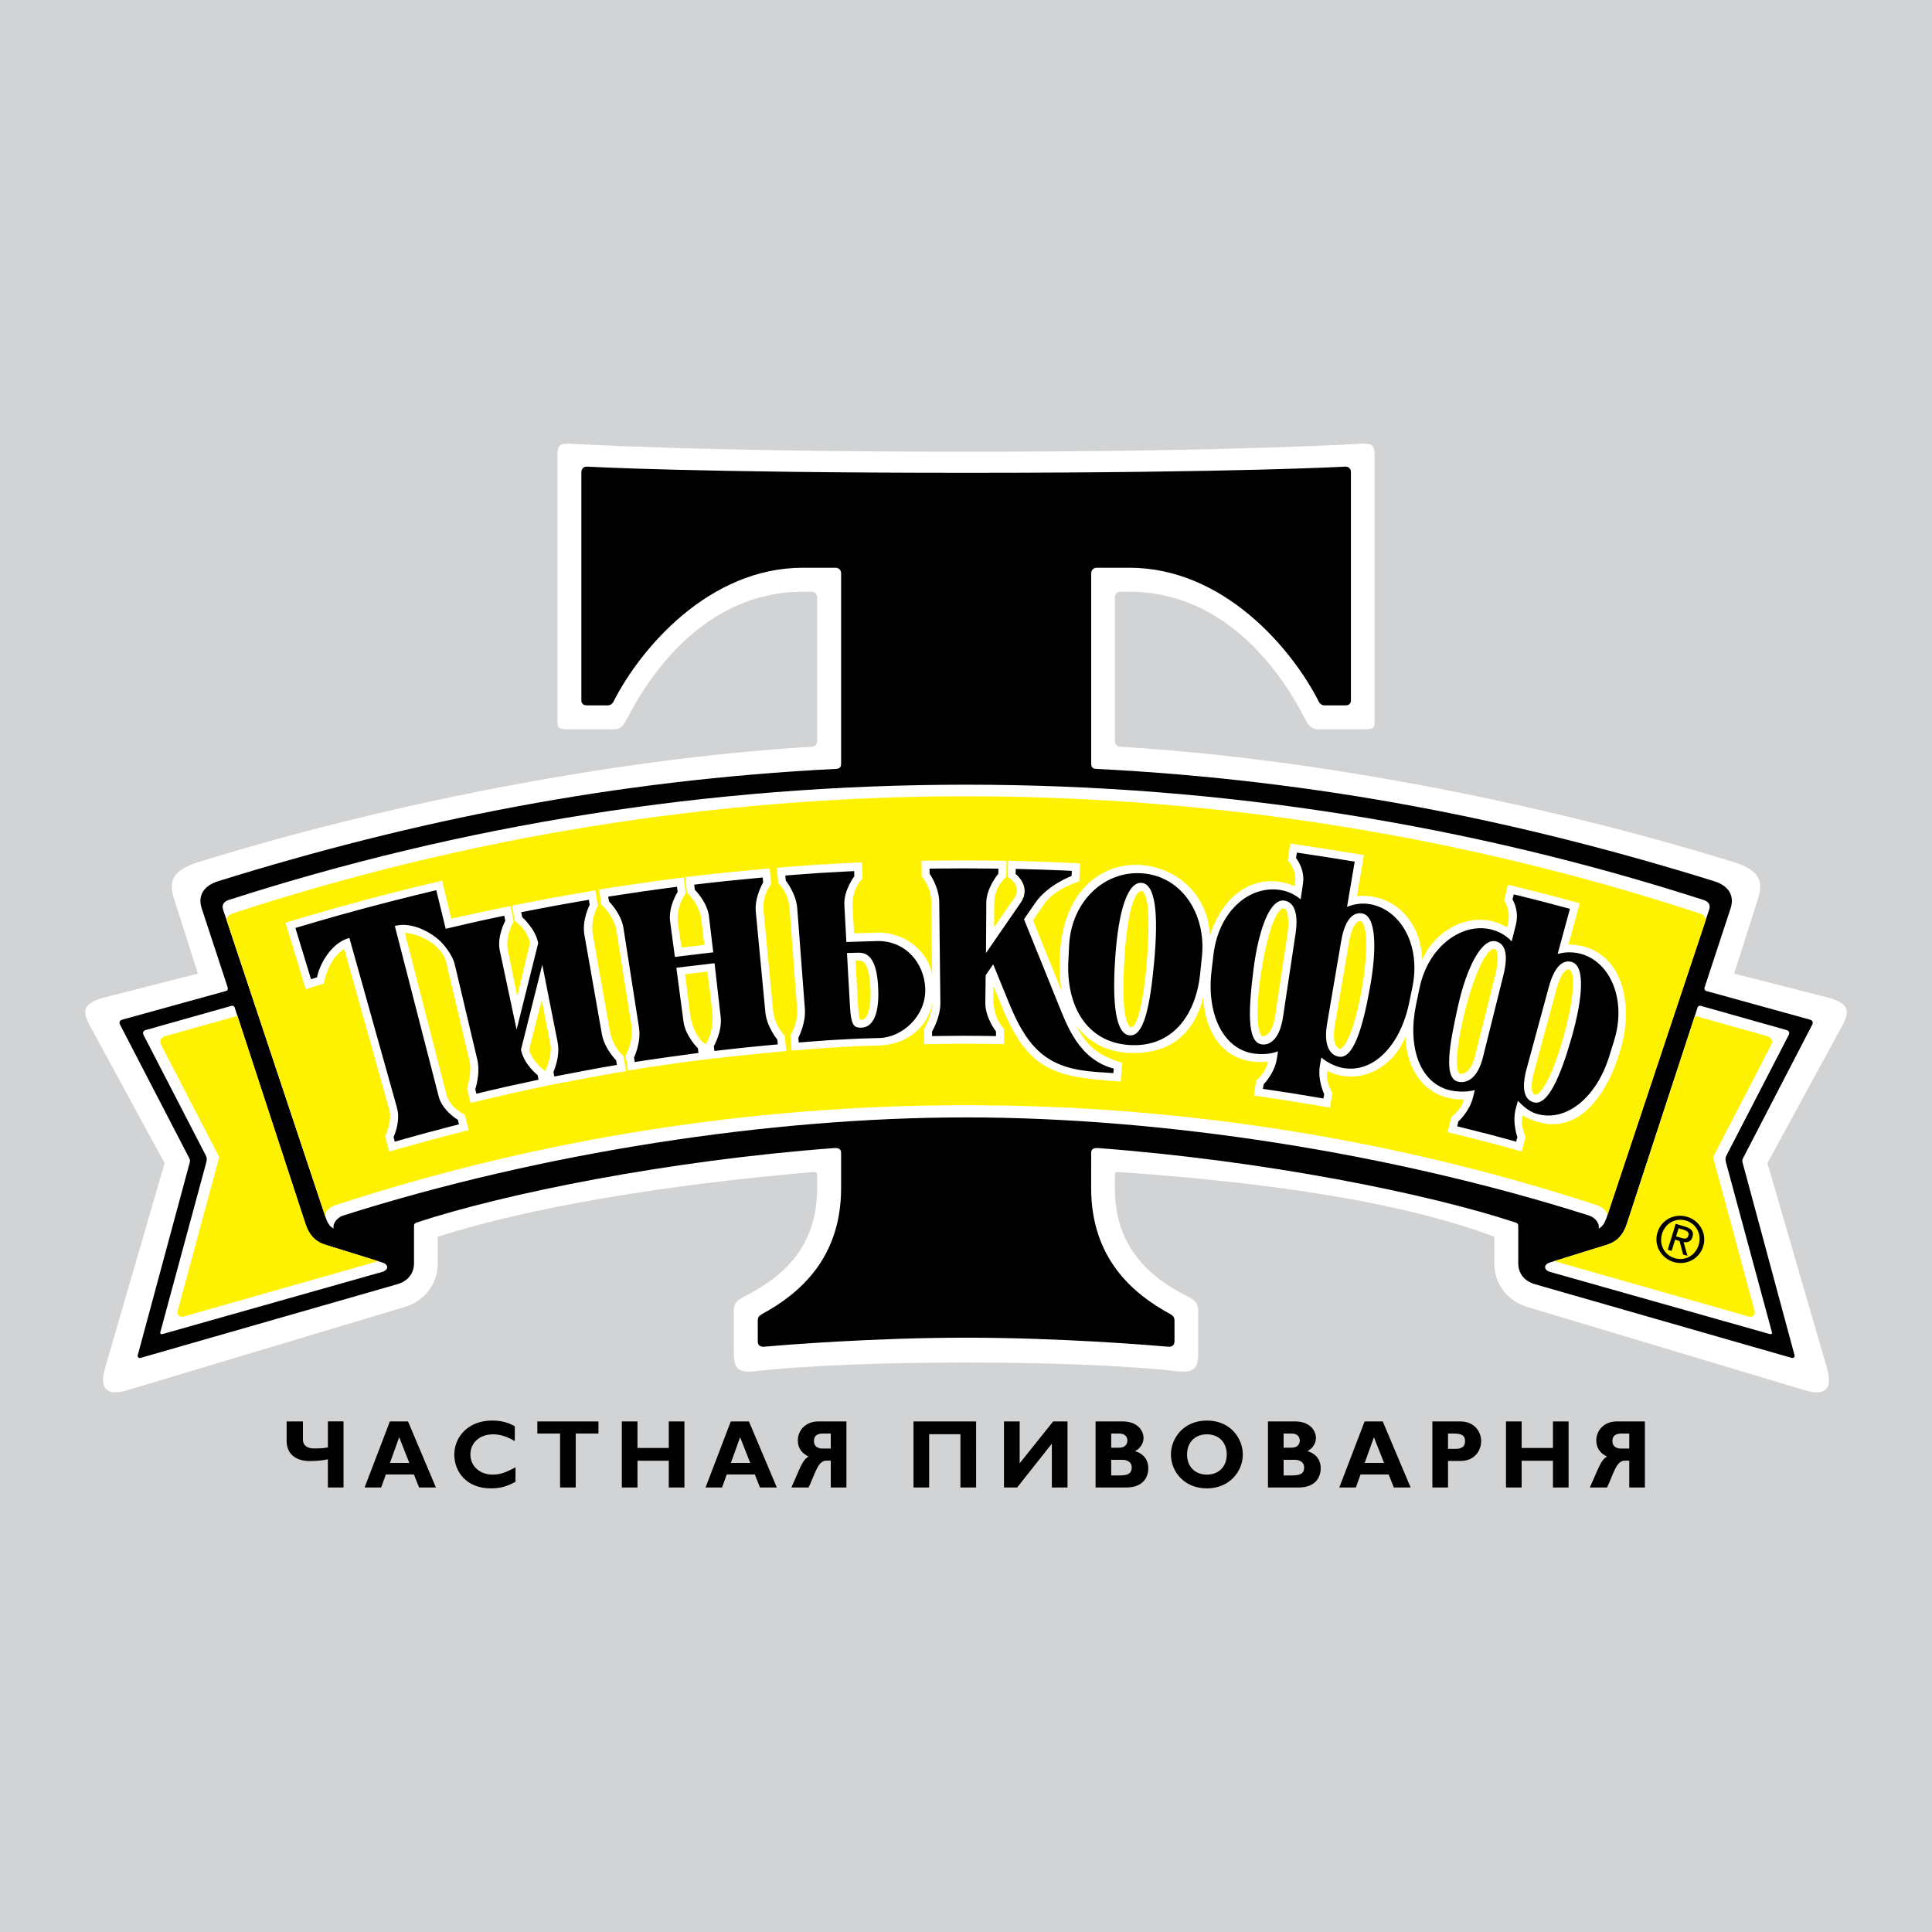 <?xml version="1.0" encoding="utf-8"?>
<!-- Generator: Adobe Illustrator 13.0.0, SVG Export Plug-In . SVG Version: 6.00 Build 14948)  -->
<!DOCTYPE svg PUBLIC "-//W3C//DTD SVG 1.0//EN" "http://www.w3.org/TR/2001/REC-SVG-20010904/DTD/svg10.dtd">
<svg version="1.0" id="Layer_1" xmlns="http://www.w3.org/2000/svg" xmlns:xlink="http://www.w3.org/1999/xlink" x="0px" y="0px"
	 width="192.756px" height="192.756px" viewBox="0 0 192.756 192.756" enable-background="new 0 0 192.756 192.756"
	 xml:space="preserve">
<g>
	<polygon fill-rule="evenodd" clip-rule="evenodd" fill="#D1D3D4" points="0,0 192.756,0 192.756,192.756 0,192.756 0,0 	"/>
	<path fill-rule="evenodd" clip-rule="evenodd" fill="#FFFFFF" d="M96.379,135.941c-7.905,0-15.661,0.255-21.327,0.896
		c-1.643,0.107-1.842-0.574-1.842-2.02v-3.997c0-1.022,0.597-1.223,1.394-1.649c3.463-1.81,6.922-4.727,6.922-10.628v-1.256
		c0-0.292-0.083-0.373-0.411-0.353c-14.442,1.239-28.07,3.45-37.444,6.459v2.669c0,2.103-1.372,3.792-3.4,4.367l-27.678,8.305
		c-2.013,0.57-2.721-0.229-2.085-2.329l5.914-20.358l-7.51-13.81c-0.745-1.437-0.575-2.139,1.446-2.707l9.384-2.391l-2.371-7.446
		c-0.572-1.805-0.183-2.878,2.544-3.721c17.835-5.518,40.538-10.217,60.923-11.462c0.5-0.035,0.689-0.154,0.689-0.726V59.691
		c0-0.451-0.174-0.655-0.626-0.655h-0.802c-9.9,0-15.461,8.582-17.523,12.652c-0.493,0.976-0.819,1.075-1.504,1.075h-4.427
		c-1.036,0-1.032-0.189-1.032-1.03V45.448c0-0.957,0.188-1.209,1.186-1.188c0,0,12.61,0.809,39.582,0.809s39.58-0.809,39.58-0.809
		c0.999-0.021,1.185,0.23,1.185,1.188v26.286c0,0.841,0.007,1.03-1.028,1.03h-4.429c-0.684,0-1.011-0.099-1.505-1.075
		c-2.064-4.071-7.623-12.652-17.523-12.652h-0.802c-0.452,0-0.628,0.204-0.628,0.655v14.093c0,0.572,0.19,0.691,0.69,0.726
		c20.386,1.246,43.087,5.944,60.924,11.462c2.728,0.843,3.116,1.916,2.542,3.721l-2.372,7.446l9.388,2.391
		c2.02,0.568,2.189,1.271,1.449,2.707l-7.517,13.81l5.915,20.358c0.638,2.101-0.07,2.899-2.087,2.329l-27.676-8.305
		c-2.029-0.575-3.398-2.265-3.398-4.367v-2.669c-9.071-3.426-22.155-5.399-37.447-6.459c-0.326-0.021-0.411,0.061-0.411,0.353v1.256
		c0,5.901,3.463,8.818,6.926,10.628c0.795,0.427,1.39,0.627,1.39,1.649v3.997c0,1.445-0.198,2.127-1.84,2.02
		C112.038,136.196,104.281,135.941,96.379,135.941L96.379,135.941z"/>
	<path fill-rule="evenodd" clip-rule="evenodd" d="M32.445,124.185c-0.772-0.239-1.536-0.757-1.973-2.094l-7.065-21.595
		c-0.043-0.134-0.178-0.182-0.341-0.135l-8.511,2.402c-0.282,0.065-0.338,0.294-0.239,0.486l6.144,11.892
		c0.165,0.318,0.224,0.444,0.121,0.826l-4.583,16.935c-0.064,0.174,0.09,0.237,0.24,0.19l21.901-6.196
		c0.605-0.172,0.7-0.725-0.007-0.942L32.445,124.185L32.445,124.185z M160.336,124.185l-5.685,1.77
		c-0.707,0.218-0.611,0.771-0.007,0.942l21.9,6.196c0.152,0.047,0.308-0.017,0.237-0.19l-4.581-16.935
		c-0.1-0.382-0.04-0.508,0.122-0.826l6.145-11.892c0.101-0.192,0.045-0.421-0.241-0.486l-8.512-2.402
		c-0.159-0.047-0.297,0.001-0.341,0.135l-7.06,21.595C161.877,123.428,161.11,123.945,160.336,124.185L160.336,124.185z
		 M96.392,111.484c19.591,0,42.386,3.515,62.136,9.787c0.597,0.19,1.094,0.772,0.972,1.301c0.453-0.215,0.645-0.697,0.775-1.053
		l10.256-30.781c0.118-0.354,0.022-0.754-0.541-0.941c-23.188-7.469-47.924-11.508-73.598-11.508s-50.409,4.039-73.598,11.508
		c-0.563,0.187-0.658,0.588-0.541,0.941l10.254,30.781c0.133,0.355,0.322,0.838,0.78,1.053c-0.124-0.528,0.371-1.11,0.968-1.301
		C54.006,114.999,76.801,111.484,96.392,111.484L96.392,111.484z M75.602,133.84v-2.056c0-0.364,0.13-0.511,0.43-0.685
		c3.771-2.04,7.886-5.598,7.886-12.57v-3.484c0.007-0.389-0.233-0.529-0.663-0.505c-16.649,1.25-32.955,4.545-41.694,7.436
		c-0.186,0.066-0.256,0.141-0.256,0.398v3.674c0,0.97-0.591,1.773-1.669,2.079l-25.561,7.336c-0.263,0.074-0.404-0.059-0.31-0.333
		l5.167-19.156c0.056-0.209,0.003-0.311-0.075-0.467l-6.854-13.227c-0.144-0.273-0.116-0.463,0.271-0.57l10.284-2.841
		c0.154-0.043,0.204-0.219,0.159-0.348l-2.592-7.89c-0.383-1.162,0.064-2.223,1.65-2.717c19.505-6.064,39.401-10.076,61.649-11.203
		c0.402-0.039,0.495-0.18,0.495-0.6V57.201c0-0.332-0.243-0.556-0.556-0.556l-3.252-0.002c-9.355,0-16.174,8-18.887,13.326
		c-0.146,0.292-0.362,0.424-0.662,0.403h-2.003c-0.354,0.009-0.583-0.174-0.556-0.556v-22.67c-0.005-0.363,0.202-0.59,0.547-0.59
		c0,0,10.87,0.616,37.842,0.616c26.972,0,37.843-0.616,37.843-0.616c0.346,0,0.552,0.227,0.546,0.59v22.67
		c0.026,0.381-0.2,0.564-0.554,0.556h-2.005c-0.3,0.021-0.514-0.111-0.663-0.403c-2.711-5.326-9.53-13.326-18.886-13.326
		l-3.254,0.002c-0.309,0-0.552,0.224-0.552,0.556v18.911c0,0.42,0.089,0.562,0.493,0.6c22.248,1.127,42.143,5.138,61.651,11.203
		c1.586,0.494,2.031,1.555,1.649,2.717l-2.595,7.89c-0.04,0.129,0.004,0.305,0.16,0.348l10.287,2.841
		c0.386,0.107,0.411,0.297,0.267,0.57l-6.852,13.227c-0.082,0.156-0.134,0.258-0.074,0.467l5.166,19.156
		c0.092,0.274-0.049,0.407-0.308,0.333l-25.566-7.336c-1.074-0.306-1.667-1.109-1.669-2.079v-3.674c0-0.258-0.07-0.332-0.252-0.398
		c-8.742-2.891-25.05-6.186-41.696-7.436c-0.432-0.024-0.672,0.116-0.662,0.505l-0.002,3.484c0,6.973,4.116,10.53,7.885,12.57
		c0.302,0.174,0.43,0.32,0.43,0.685v2.056c0,0.312-0.2,0.549-0.597,0.522c-1.885-0.165-10.858-0.902-20.191-0.902
		s-18.307,0.737-20.191,0.902C75.804,134.389,75.602,134.152,75.602,133.84L75.602,133.84z"/>
	<path fill-rule="evenodd" clip-rule="evenodd" fill="#FFF200" d="M37.728,125.823l-19.413,5.528
		c-0.403,0.112-0.687-0.195-0.583-0.586l4.109-15.2c0.026-0.098,0.02-0.138-0.014-0.201l-5.726-11.073
		c-0.259-0.496-0.044-0.793,0.455-0.934l7.131-2.005l6.785,20.738c0.438,1.337,1.201,1.854,1.973,2.094L37.728,125.823
		L37.728,125.823z M155.054,125.823l19.416,5.528c0.403,0.112,0.688-0.195,0.581-0.586l-4.109-15.2
		c-0.025-0.098-0.019-0.138,0.015-0.201l5.726-11.073c0.26-0.496,0.045-0.793-0.455-0.934l-7.127-2.005l-6.785,20.738
		c-0.438,1.337-1.204,1.854-1.979,2.094L155.054,125.823L155.054,125.823z M96.392,110.264c-21.889,0-43.049,3.49-62.794,9.931
		c-0.853,0.28-1.286,0.73-1.091,1.325l-9.857-29.598c-0.141-0.414,0.241-0.678,0.6-0.801c22.93-7.514,47.7-11.677,73.143-11.677
		c25.442,0,50.214,4.163,73.146,11.677c0.355,0.123,0.737,0.388,0.601,0.801l-9.863,29.598c0.197-0.595-0.237-1.045-1.091-1.325
		C139.442,113.754,118.28,110.264,96.392,110.264L96.392,110.264z"/>
	<path fill-rule="evenodd" clip-rule="evenodd" fill="#FFFFFF" d="M151.909,111.299c-0.276,0.991,0.31,2.121,0.31,2.121
		l-0.406,1.461c0,0-2.447-0.686-3.533-0.964c-1.212-0.31-3.847-0.964-3.847-0.964l0.352-1.475c0,0,1.073-0.853,1.279-1.779
		c-3.608,0.069-5.72-2.648-5.847-6.261c-1.26,3.209-4.758,4.938-7.787,3.402c-0.214,1.191,0.513,2.207,0.513,2.207l-0.261,1.462
		c0,0-2.511-0.429-3.625-0.607c-1.233-0.199-3.957-0.596-3.957-0.596l0.226-1.488c0,0,0.962-0.783,1.188-1.891
		c-4.028,0.379-6.228-2.398-6.471-6.369c-0.915,3.455-3.177,5.682-7.44,5.49c-2.343-0.105-4.116-1.202-5.231-2.736
		c0.888,1.762,2.035,3.029,4.59,3.709l-0.157,1.887c-6.322-0.436-9.165-0.904-11.798-7.363l-0.89-2.18l-0.017,1.096
		c-0.031,2.204,1.065,3.183,1.065,3.183l-0.005,1.529c0,0-2.971-0.047-4.108-0.043c-1.273,0.006-3.843,0.048-3.843,0.048
		l-0.009-1.491c0,0,0.858-1.549,0.833-2.62c-0.469,2.521-2.711,4.158-5.216,4.237l-2.035,0.063c-2.27,0.102-4.532,0.263-6.798,0.454
		l-0.128-1.49c0,0,0.784-1.227,0.674-2.67l-0.761-10.049c-0.124-1.643-1.127-2.496-1.127-2.496l-0.133-1.538
		c0,0,2.883-0.233,4.221-0.32c1.353-0.087,4.267-0.226,4.267-0.226l0.063,1.594c0,0-1.099,0.982-0.993,2.903l0.143,2.588
		l2.253-0.066c3.226-0.102,5.388,2.386,5.538,4.362l-0.087-7.434c-0.019-1.504-0.959-2.549-0.959-2.549l-0.019-1.549
		c0,0,2.913-0.038,4.266-0.036c1.336,0,4.221,0.039,4.221,0.039l-0.037,1.596c0,0-1.179,0.98-1.189,2.529l-0.017,2.511l2.016-2.93
		c0.63-0.914-0.021-1.721-0.652-2.108l0.028-1.607c2.399,0.067,4.797,0.132,7.191,0.263l-0.086,1.807c0,0-2.414,0.681-3.49,2.235
		l-1.127,1.631l2.883,7.127c-0.203-0.975-0.239-2.008-0.225-3.053c0.22-13.288,14.651-11.467,14.988-2.519
		c1.275-4.138,4.653-6.557,8.455-4.958l0.053-0.353c0.188-1.292-0.736-2.225-0.736-2.225l0.245-1.667c0,0,2.937,0.438,4.291,0.652
		l3.062,0.495l-0.692,4.091c4.014-0.313,6.456,2.92,6.504,6.365c1.431-3.28,5.369-5.151,8.468-3.231l0.104-0.474
		c0.291-1.344-0.396-2.196-0.396-2.196l0.382-1.591c0,0,2.482,0.604,3.686,0.916c0.987,0.255,3.473,0.926,3.473,0.926l-1.114,4.108
		c5.187,0.119,6.542,5.549,5.297,10.108C160.301,109.769,156.918,114.047,151.909,111.299L151.909,111.299z M70.384,104.167
		c0,0,0.946-1.06,0.648-3.512l-0.45-3.726l-2.229,0.265l0.467,3.796C69.132,103.509,70.384,104.167,70.384,104.167L70.384,104.167z
		 M62.661,106.818l-0.243-1.48c0,0,0.827-1.464,0.573-3.059l-1.482-9.4c-0.245-1.543-1.501-2.607-1.501-2.607l-0.245-1.521
		c0,0,2.889-0.45,4.238-0.645c1.336-0.191,4.213-0.571,4.213-0.571l0.202,1.577c0,0-1.021,1.332-0.771,3.044l0.35,2.387l2.27-0.271
		l-0.286-2.485c-0.19-1.65-1.428-2.696-1.428-2.696l-0.185-1.586c0,0,2.824-0.323,4.237-0.467c1.34-0.137,4.193-0.404,4.193-0.404
		l0.148,1.562c0,0-0.912,1.057-0.764,2.631l0.953,10.042c0.141,1.462,1.173,2.49,1.173,2.49l0.144,1.506
		c0,0-3.702,0.322-7.886,0.817C66.035,106.22,62.661,106.818,62.661,106.818L62.661,106.818z M54.384,106.859
		c0,0,0.762-1.468,0.513-2.733l-0.847-4.353l-1.256,4.933C53.068,105.918,54.384,106.859,54.384,106.859L54.384,106.859z
		 M46.944,110.044l-0.353-1.448c0,0,0.516-1.646,0.254-2.748l-2.317-9.799c-0.46-1.945-2.95-2.938-4.138-2.974l4.148,16.116
		c0.348,1.356,1.823,2.015,1.823,2.015l0.397,1.544c0,0-2.342,0.591-3.986,1.036c-1.651,0.447-3.939,1.1-3.939,1.1l-0.411-1.514
		c0,0,0.746-1.475,0.42-2.646L34.344,94.67c-1.179,0.769-1.776,2.14-2.025,3.455l-1.812,0.572l-2.021-6.639
		c0,0,3.981-1.214,7.774-2.228c3.855-1.032,7.85-1.966,7.85-1.966l0.914,3.789l1.329-0.287c1.451-0.337,4.568-0.971,4.568-0.971
		l0.328,1.528c0,0-0.878,1.431-0.57,2.933l0.926,4.54l1.277-5.34c-0.371-1.466-1.5-2.155-1.5-2.155l-0.313-1.54
		c0,0,2.431-0.489,3.711-0.724c1.356-0.25,4.612-0.806,4.612-0.806l0.265,1.539c0,0-0.8,1.246-0.491,2.997l1.671,9.45
		c0.304,1.718,1.366,2.559,1.366,2.559l0.265,1.495c0,0-2.185,0.354-3.784,0.661c-1.847,0.358-4.009,0.762-4.009,0.762
		s-2.592,0.56-3.896,0.847C49.568,109.412,46.944,110.044,46.944,110.044L46.944,110.044z M155.281,98.718l-2.203,8.129
		c-0.572,2.103-0.054,2.42,0.15,2.371c1.677-0.421,4.64-11.108,3.436-12.433C156.522,96.624,155.857,96.594,155.281,98.718
		L155.281,98.718z M148.692,94.843c-1.807,1.45-4.082,11.205-3.101,12.271c0.266,0.064,1.118,0.087,1.591-1.818l2.047-8.211
		C149.428,96.281,149.696,94.037,148.692,94.843L148.692,94.843z M134.592,94.008l-1.412,8.282
		c-0.346,2.042,0.343,2.325,0.535,2.354c1.656-0.711,3.473-11.508,2.129-12.69C135.507,91.66,134.883,92.303,134.592,94.008
		L134.592,94.008z M127.695,90.822c-1.497,1.506-2.998,11.454-1.787,12.556c0.191,0.033,1.007,0.005,1.314-2.042l1.254-8.3
		C128.61,92.147,128.577,89.937,127.695,90.822L127.695,90.822z M112.214,101.024c0.052,0.298,0.237,1.232,0.564,1.458
		c1.42,0.095,2.05-9.903,1.722-12.131c-0.044-0.291-0.203-1.225-0.519-1.453C112.21,88.738,111.86,98.972,112.214,101.024
		L112.214,101.024z M85.605,100.312c0.052,0.935,0.141,1.311,0.212,1.453c1.089,0.076,1.052-2.398,1.033-2.944
		c-0.091-2.939-0.843-2.989-1.188-2.978l-0.308,0.007L85.605,100.312L85.605,100.312z"/>
	<path fill-rule="evenodd" clip-rule="evenodd" d="M166.965,125.905c1.228,0.374,2.568-0.259,2.965-1.561
		c0.393-1.289-0.363-2.564-1.59-2.938c-1.233-0.377-2.575,0.254-2.973,1.546C164.972,124.253,165.73,125.525,166.965,125.905
		L166.965,125.905z M165.823,123.089c0.326-1.065,1.371-1.621,2.402-1.306c1.019,0.311,1.578,1.357,1.252,2.423
		c-0.334,1.084-1.379,1.634-2.397,1.321C166.05,125.213,165.494,124.173,165.823,123.089L165.823,123.089z M167.124,123.68
		l0.452,0.14l0.342,1.334l0.44,0.135l-0.386-1.367c0.39,0.066,0.745-0.043,0.886-0.508c0.159-0.513-0.077-0.83-0.689-1.018
		l-0.985-0.3l-0.793,2.591l0.389,0.118L167.124,123.68L167.124,123.68z M167.473,122.545l0.537,0.162
		c0.274,0.085,0.545,0.231,0.445,0.556c-0.123,0.4-0.423,0.334-0.761,0.232l-0.47-0.146L167.473,122.545L167.473,122.545z"/>
	<path fill-rule="evenodd" clip-rule="evenodd" d="M50.607,108.4c-1.217,0.271-3.08,0.721-3.08,0.721l-0.109-0.455
		c0,0,0.539-1.538,0.198-2.969l-2.238-9.454c-0.154-0.662-0.63-1.427-1.183-2.055c-0.79-0.934-2.935-2.303-4.804-1.808l4.376,17.008
		c0.367,1.429,1.909,2.333,1.909,2.333l0.117,0.454c0,0-1.577,0.398-3.229,0.846c-1.656,0.449-3.177,0.883-3.177,0.883l-0.122-0.452
		c0,0,0.739-1.523,0.34-2.941l-4.747-16.934c-1.868,0.495-3.005,2.733-3.23,3.934L31.032,97.7l-1.559-5.116
		c0,0,3.213-0.979,6.991-1.989c3.843-1.026,7.063-1.78,7.063-1.78l0.941,3.85l2.411-0.56c1.446-0.335,3.43-0.743,3.43-0.743
		l0.104,0.502c0,0-0.854,1.551-0.544,2.994l1.673,7.862l2.155-8.624c-0.276-1.445-1.594-2.585-1.594-2.585l-0.1-0.497
		c0,0,1.994-0.396,3.271-0.631c1.353-0.25,3.476-0.608,3.476-0.608l0.083,0.498c0,0-0.784,1.514-0.531,2.967l1.746,9.928
		c0.255,1.451,1.421,2.618,1.421,2.618l0.082,0.464c0,0-1.405,0.226-3.015,0.537l-3.232,0.615l-0.087-0.456
		c0,0,0.705-1.514,0.419-2.961l-1.531-7.74l-2.128,8.486c0.312,1.499,1.66,2.53,1.66,2.53l0.094,0.461
		C53.731,107.725,51.912,108.112,50.607,108.4L50.607,108.4z M66.567,105.479c-1.546,0.212-3.238,0.48-3.238,0.48l-0.072-0.456
		c0,0,0.726-1.501,0.5-2.952l-1.555-9.968c-0.226-1.449-1.443-2.646-1.443-2.646l-0.077-0.479c0,0,2.1-0.327,3.447-0.519
		c1.328-0.193,3.417-0.467,3.417-0.467l0.063,0.506c0,0-0.947,1.486-0.752,2.945l0.477,3.549l3.826-0.459l-0.422-3.567
		c-0.174-1.466-1.416-2.678-1.416-2.678l-0.063-0.506c0,0,2.033-0.243,3.441-0.387c1.333-0.135,3.394-0.328,3.394-0.328l0.045,0.502
		c0,0-0.871,1.436-0.734,2.901l0.955,10.041c0.138,1.466,1.196,2.734,1.196,2.734l0.045,0.472c0,0-1.921,0.175-3.15,0.303
		c-1.239,0.128-3.175,0.354-3.175,0.354l-0.058-0.471c0,0,0.853-1.47,0.685-2.93l-0.611-5.353l-3.813,0.452l0.715,5.372
		c0.195,1.458,1.44,2.667,1.44,2.667l0.052,0.463L66.567,105.479L66.567,105.479z M96.047,103.339
		c-1.277,0.006-3.053,0.033-3.053,0.033l-0.002-0.467c0,0,0.845-1.381,0.829-2.848L93.707,89.97c-0.017-1.468-0.96-2.796-0.96-2.796
		l-0.009-0.511c0,0,2.113-0.026,3.463-0.026c1.331,0,3.411,0.03,3.411,0.03l-0.011,0.512c0,0-1.141,1.33-1.196,2.799l-0.034,5.109
		l3.482-5.049c1.087-1.623-0.523-2.839-0.523-2.839l0.012-0.509l2.731,0.078c1.432,0.041,2.862,0.119,2.862,0.119l-0.023,0.504
		c0,0-2.413,0.917-3.621,2.685l-1.127,1.638l3.415,8.444c0.886,2.176,2.067,5.54,5.539,6.459l-0.039,0.449l-1.662-0.113
		c-4.664-0.323-6.735-2.027-8.676-6.708l-1.649-4.037l-0.754,1.093l-0.033,2.752c-0.015,1.47,1.067,2.862,1.067,2.862l-0.002,0.456
		C99.369,103.368,97.19,103.335,96.047,103.339L96.047,103.339z M156.799,95.971c1.415,0.386,1.077,3.761,0.006,7.527
		c-1.081,3.8-2.37,6.867-3.786,6.483c-0.888-0.241-1.274-1.262-0.709-3.343l2.206-8.129
		C155.081,96.429,155.907,95.731,156.799,95.971L156.799,95.971z M148.474,113.148c-1.212-0.311-3.089-0.774-3.089-0.774
		l0.111-0.475c0,0,1.121-1.001,1.471-2.43l0.171-0.711c-0.768,0.213-1.836,0.196-2.607-0.014c-2.914-0.791-4.126-4.328-3.242-8.555
		l0.341-1.625c0.886-4.227,4.331-6.598,7.247-5.805c0.767,0.209,1.394,0.587,1.945,1.16l0.419-1.673
		c0.357-1.431-0.337-2.509-0.337-2.509l0.122-0.507c0,0,1.706,0.413,2.907,0.725c0.983,0.256,2.699,0.717,2.699,0.717l-1.225,4.506
		c0.767-0.215,1.546-0.222,2.318-0.013c2.914,0.791,4.593,4.55,3.311,8.671l-0.476,1.536c-1.277,4.123-4.264,6.57-7.177,5.777
		c-0.774-0.21-1.39-0.745-1.943-1.319l-0.204,0.745c-0.388,1.42,0.154,2.876,0.154,2.876l-0.126,0.452
		C151.265,113.904,149.567,113.43,148.474,113.148L148.474,113.148z M149.267,93.922c-1.414-0.383-2.946,2.587-3.81,6.493
		c-0.856,3.857-1.447,7.145,0.002,7.5c0.892,0.219,1.977-0.333,2.494-2.429l2.046-8.213
		C150.518,95.178,150.156,94.163,149.267,93.922L149.267,93.922z M135.889,91.131c1.445,0.234,1.485,3.576,0.782,7.463
		c-0.712,3.927-1.635,7.067-3.082,6.832c-0.909-0.146-1.553-1.144-1.188-3.271l1.412-8.282
		C134.179,91.747,134.979,90.983,135.889,91.131L135.889,91.131z M129.181,109.12c-1.235-0.2-3.18-0.482-3.18-0.482l0.067-0.45
		c0,0,1.113-1.121,1.326-2.575l0.109-0.721c-0.739,0.293-1.704,0.335-2.49,0.207c-2.985-0.483-4.64-3.926-4.14-8.212l0.189-1.609
		c0.5-4.286,3.491-6.921,6.583-6.497c0.792,0.109,1.513,0.436,2.124,0.945l0.226-1.547c0.237-1.453-0.688-2.57-0.688-2.57
		l0.082-0.545c0,0,2.144,0.321,3.498,0.534l2.273,0.369l-0.766,4.508c0.741-0.294,1.531-0.404,2.318-0.261
		c3.021,0.55,5.073,4.053,4.203,8.279l-0.328,1.577c-0.873,4.227-3.541,6.979-6.522,6.496c-0.791-0.128-1.629-0.545-2.239-1.058
		l-0.135,0.785c-0.263,1.445,0.421,2.866,0.421,2.866l-0.074,0.438C132.04,109.596,130.3,109.3,129.181,109.12L129.181,109.12z
		 M128.156,89.855c-1.446-0.235-2.583,2.857-3.094,6.861c-0.501,3.921-0.664,7.242,0.783,7.477c0.91,0.147,1.846-0.605,2.163-2.74
		l1.25-8.299C129.578,91.019,129.066,90.001,128.156,89.855L128.156,89.855z M112.654,104.26c-4.335-0.297-6.275-4.026-6.066-8.336
		l0.08-1.61c0.211-4.31,3.452-7.477,7.322-7.18c3.899,0.3,6.371,4.034,5.924,8.328l-0.174,1.678
		C119.294,101.432,116.837,104.545,112.654,104.26L112.654,104.26z M111.269,95.517c0.328-4.797,1.276-7.558,2.637-7.433
		c1.36,0.124,1.685,3.022,1.253,7.787c-0.432,4.761-1.075,7.518-2.438,7.429C111.343,103.209,110.942,100.275,111.269,95.517
		L111.269,95.517z M79.689,104.013l-0.039-0.471c0,0,0.763-1.427,0.652-2.892L79.539,90.6c-0.111-1.466-1.141-2.742-1.141-2.742
		l-0.047-0.506c0,0,2.081-0.169,3.414-0.254c1.345-0.087,3.455-0.188,3.455-0.188l0.021,0.509c0,0-1.08,1.406-0.999,2.875l0.2,3.688
		l3.032-0.091c2.82-0.089,4.758,2.161,4.839,4.759c0.087,2.725-2.301,4.839-4.535,4.91l-2.037,0.062c0,0-1.901,0.085-3.116,0.165
		C81.479,103.863,79.689,104.013,79.689,104.013L79.689,104.013z M84.503,95.082l0.295,5.275c0.104,1.838,0.359,2.129,0.958,2.172
		c1.441,0.098,1.94-1.542,1.87-3.732c-0.091-2.92-0.875-3.782-2.003-3.747L84.503,95.082L84.503,95.082z"/>
	<path fill-rule="evenodd" clip-rule="evenodd" d="M40.708,141.816h-1.809l-2.523,6.593h1.651l0.47-1.305h2.8l0.514,1.305h1.68
		L40.708,141.816L40.708,141.816z M164.111,141.816v6.593h-1.56v-2.678h-0.449c-0.848,0-1.094,1.267-1.767,2.678h-1.717
		c0.883-1.933,1.078-2.746,1.717-3.083c-0.715-0.349-1.073-0.89-1.073-1.614c0-0.987,0.764-1.896,2.048-1.896H164.111
		L164.111,141.816z M142.908,141.816v6.593h1.562v-2.647h1.237c1.443,0,2.068-1.063,2.068-1.992c0-0.898-0.646-1.953-2.076-1.953
		H142.908L142.908,141.816z M137.956,141.816h-1.808l-2.526,6.593h1.653l0.469-1.305h2.802l0.516,1.305h1.678L137.956,141.816
		L137.956,141.816z M126.506,141.816v6.593h3.049c1.829,0,2.215-1.179,2.215-1.933c0-0.774-0.441-1.451-1.332-1.691
		c0.522-0.272,0.853-0.766,0.853-1.315c0-0.734-0.598-1.653-2.076-1.653H126.506L126.506,141.816z M128.067,143.024h0.815
		c0.57,0,0.798,0.357,0.798,0.697c0,0.347-0.228,0.715-0.798,0.715h-0.815V143.024L128.067,143.024z M123.996,145.113
		c0-1.587-1.219-3.384-3.581-3.384c-2.358,0-3.59,1.788-3.59,3.384c0,1.683,1.296,3.383,3.59,3.383
		C122.666,148.496,123.996,146.805,123.996,145.113L123.996,145.113z M109.305,141.816v6.593h3.048c1.829,0,2.215-1.179,2.215-1.933
		c0-0.774-0.441-1.451-1.331-1.691c0.522-0.272,0.854-0.766,0.854-1.315c0-0.734-0.599-1.653-2.077-1.653H109.305L109.305,141.816z
		 M110.866,143.024h0.817c0.57,0,0.799,0.357,0.799,0.697c0,0.347-0.229,0.715-0.799,0.715h-0.817V143.024L110.866,143.024z
		 M84.448,141.816v6.593h-1.561v-2.678h-0.452c-0.843,0-1.089,1.267-1.762,2.678h-1.718c0.882-1.933,1.073-2.746,1.718-3.083
		c-0.716-0.349-1.073-0.89-1.073-1.614c0-0.987,0.762-1.896,2.047-1.896H84.448L84.448,141.816z M74.721,141.816h-1.808
		l-2.523,6.593h1.65l0.469-1.305h2.802l0.511,1.305h1.682L74.721,141.816L74.721,141.816z M32.714,141.816v2.59
		c-0.414,0.088-0.827,0.106-1.388,0.106c-0.689,0-1.103-0.308-1.103-0.888v-1.809h-1.625v1.962c0,1.247,0.871,1.992,2.314,1.992
		c0.75,0,1.294-0.068,1.801-0.174v2.812h1.56v-6.593H32.714L32.714,141.816z M162.552,143.024h-0.791
		c-0.587,0-0.892,0.252-0.892,0.745c0,0.562,0.424,0.754,0.854,0.754h0.828V143.024L162.552,143.024z M156.498,141.816h-1.56v2.647
		h-3.124v-2.647h-1.561v6.593h1.561v-2.668h3.124v2.668h1.56V141.816L156.498,141.816z M144.47,143.024h0.55
		c0.846,0,1.149,0.204,1.149,0.764c0,0.493-0.26,0.765-0.975,0.765h-0.725V143.024L144.47,143.024z M138.086,145.954h-1.929
		l0.919-2.562L138.086,145.954L138.086,145.954z M128.067,145.645h1.092c0.55,0,0.956,0.261,0.956,0.745
		c0,0.57-0.304,0.812-1.166,0.812h-0.882V145.645L128.067,145.645z M122.392,145.113c0,1.208-0.791,2.01-1.977,2.01
		c-1.191,0-1.983-0.802-1.983-2.01s0.792-2.011,1.983-2.011C121.601,143.103,122.392,143.905,122.392,145.113L122.392,145.113z
		 M110.866,145.645h1.094c0.548,0,0.954,0.261,0.954,0.745c0,0.57-0.302,0.812-1.168,0.812h-0.88V145.645L110.866,145.645z
		 M100.168,141.816h1.564v4.177l3.342-4.177h1.431v6.593h-1.561v-4.378l-3.463,4.378h-1.313V141.816L100.168,141.816z
		 M97.387,141.816H91.14v6.593h1.562v-5.315h3.12v5.315h1.564V141.816L97.387,141.816z M82.887,143.024h-0.791
		c-0.589,0-0.891,0.252-0.891,0.745c0,0.562,0.422,0.754,0.856,0.754h0.826V143.024L82.887,143.024z M74.852,145.954h-1.931
		l0.92-2.562L74.852,145.954L74.852,145.954z M68.287,141.816h-1.564v2.647h-3.122v-2.647H62.04v6.593h1.561v-2.668h3.122v2.668
		h1.564V141.816L68.287,141.816z M59.709,141.816h-6.098v1.208h2.268v5.385h1.562v-5.385h2.268V141.816L59.709,141.816z
		 M51.434,146.398c-0.898,0.455-1.451,0.725-2.266,0.725c-1.304,0-2.235-0.841-2.235-2.02c0-1.169,0.939-2.001,2.27-2.001
		c0.772,0,1.47,0.271,2.158,0.676v-1.47c-0.615-0.387-1.395-0.579-2.27-0.579c-2.396,0-3.765,1.644-3.765,3.401
		c0,1.703,1.214,3.365,3.646,3.365c0.928,0,1.59-0.183,2.46-0.657V146.398L51.434,146.398z M40.837,145.954h-1.929l0.919-2.562
		L40.837,145.954L40.837,145.954z"/>
</g>
</svg>
